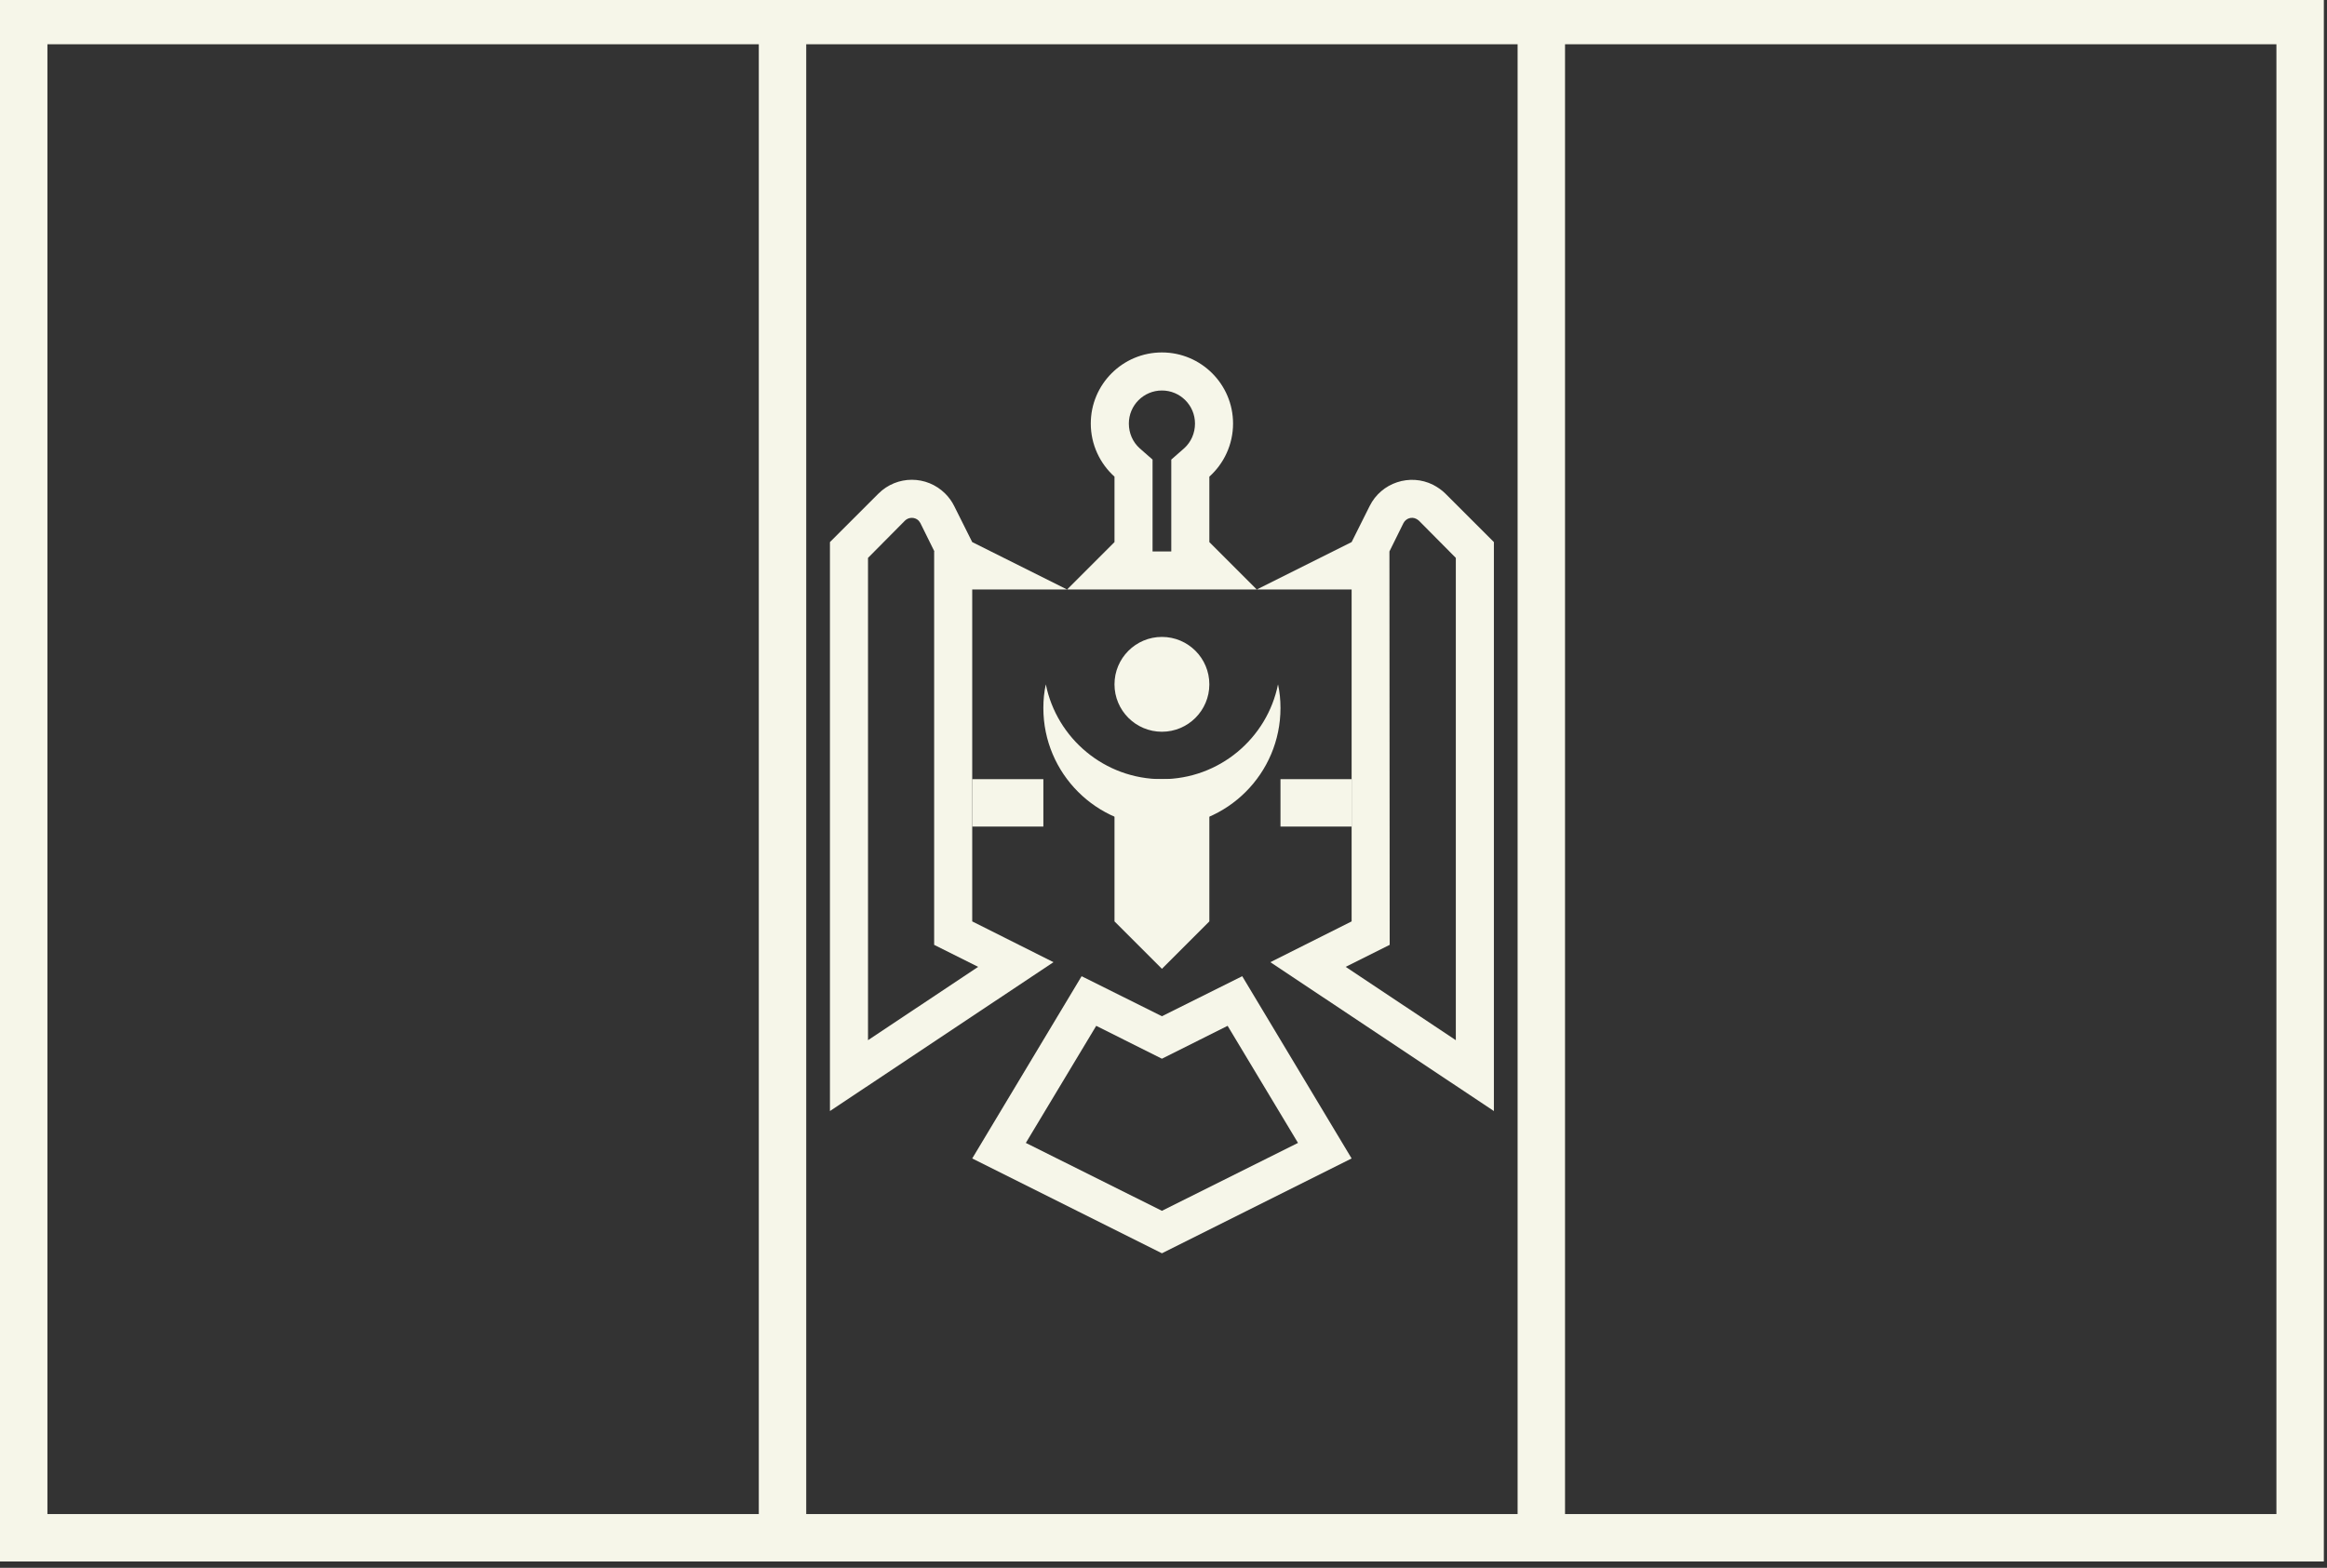 <?xml version="1.0" encoding="UTF-8" standalone="no"?><svg xmlns="http://www.w3.org/2000/svg" xmlns:xlink="http://www.w3.org/1999/xlink" fill="#f6f6e9" height="24.8" preserveAspectRatio="xMidYMid meet" version="1" viewBox="0.0 0.3 36.8 24.8" width="36.8" zoomAndPan="magnify"><rect x="0.0" y="0.3" width="36.8" height="24.8" fill="#333333" stroke="none"/><g id="change1_1"><path d="M 36.75 25 L 0 25 L 0 0.25 L 36.75 0.25 Z M 0.75 24.25 L 12 24.25 L 12 1 L 0.75 1 Z M 12.75 24.25 L 24 24.25 L 24 1 L 12.75 1 Z M 24.75 24.25 L 36 24.25 L 36 1 L 24.75 1 Z M 24.75 24.25" fill="inherit"/><path d="M 23.023 16.754 L 23.023 9.125 L 22.438 8.535 C 22.426 8.523 22.41 8.516 22.398 8.508 C 22.324 8.469 22.234 8.5 22.195 8.574 L 21.973 9.023 L 21.977 15.246 L 21.281 15.594 Z M 18.523 7.57 L 18.727 7.391 C 18.836 7.293 18.898 7.152 18.898 7 C 18.898 6.711 18.664 6.477 18.375 6.477 C 18.086 6.477 17.852 6.711 17.852 7 C 17.852 7.152 17.914 7.293 18.023 7.391 L 18.227 7.57 L 18.227 9.023 L 18.523 9.023 Z M 14.555 8.574 C 14.547 8.559 14.535 8.547 14.527 8.535 C 14.469 8.477 14.371 8.477 14.312 8.535 L 13.727 9.125 L 13.727 16.754 L 15.469 15.594 L 14.773 15.246 L 14.773 9.023 L 14.777 9.023 Z M 21.375 14.875 L 21.375 9.625 L 15.375 9.625 L 15.375 14.875 L 16.66 15.52 L 13.125 17.875 L 13.125 8.875 L 13.891 8.109 C 14.184 7.816 14.656 7.816 14.949 8.109 C 15.008 8.168 15.055 8.234 15.09 8.305 L 15.375 8.875 L 16.875 9.625 L 17.625 8.875 L 17.625 7.84 C 17.395 7.633 17.25 7.332 17.25 7 C 17.25 6.379 17.754 5.875 18.375 5.875 C 18.996 5.875 19.5 6.379 19.5 7 C 19.5 7.332 19.355 7.633 19.125 7.84 L 19.125 8.875 L 19.875 9.625 L 21.375 8.875 L 21.66 8.305 C 21.844 7.934 22.297 7.785 22.664 7.969 C 22.738 8.008 22.805 8.055 22.859 8.109 L 23.625 8.875 L 23.625 17.875 L 20.09 15.52 Z M 19.414 16.527 L 18.375 17.047 L 17.336 16.527 L 16.223 18.379 L 18.375 19.453 L 20.527 18.379 Z M 21.375 18.625 L 18.375 20.125 L 15.375 18.625 L 17.105 15.742 L 18.375 16.375 L 19.645 15.742 Z M 21.375 18.625" fill="inherit"/><path d="M 15.375 13.375 L 16.5 13.375 L 16.5 12.625 L 15.375 12.625 Z M 15.375 13.375" fill="inherit"/><path d="M 20.25 13.375 L 21.375 13.375 L 21.375 12.625 L 20.25 12.625 Z M 20.25 13.375" fill="inherit"/><path d="M 17.625 12.625 L 19.125 12.625 L 19.125 14.875 L 18.375 15.625 L 17.625 14.875 Z M 17.625 12.625" fill="inherit"/><path d="M 19.125 11.125 C 19.125 11.539 18.789 11.875 18.375 11.875 C 17.961 11.875 17.625 11.539 17.625 11.125 C 17.625 10.711 17.961 10.375 18.375 10.375 C 18.789 10.375 19.125 10.711 19.125 11.125 Z M 19.125 11.125" fill="inherit"/><path d="M 16.539 11.125 C 16.711 11.98 17.469 12.625 18.375 12.625 C 19.281 12.625 20.039 11.98 20.211 11.125 C 20.238 11.246 20.25 11.371 20.25 11.5 C 20.25 12.535 19.41 13.375 18.375 13.375 C 17.34 13.375 16.5 12.535 16.5 11.5 C 16.5 11.371 16.512 11.246 16.539 11.125 Z M 16.539 11.125" fill="inherit"/></g></svg>
